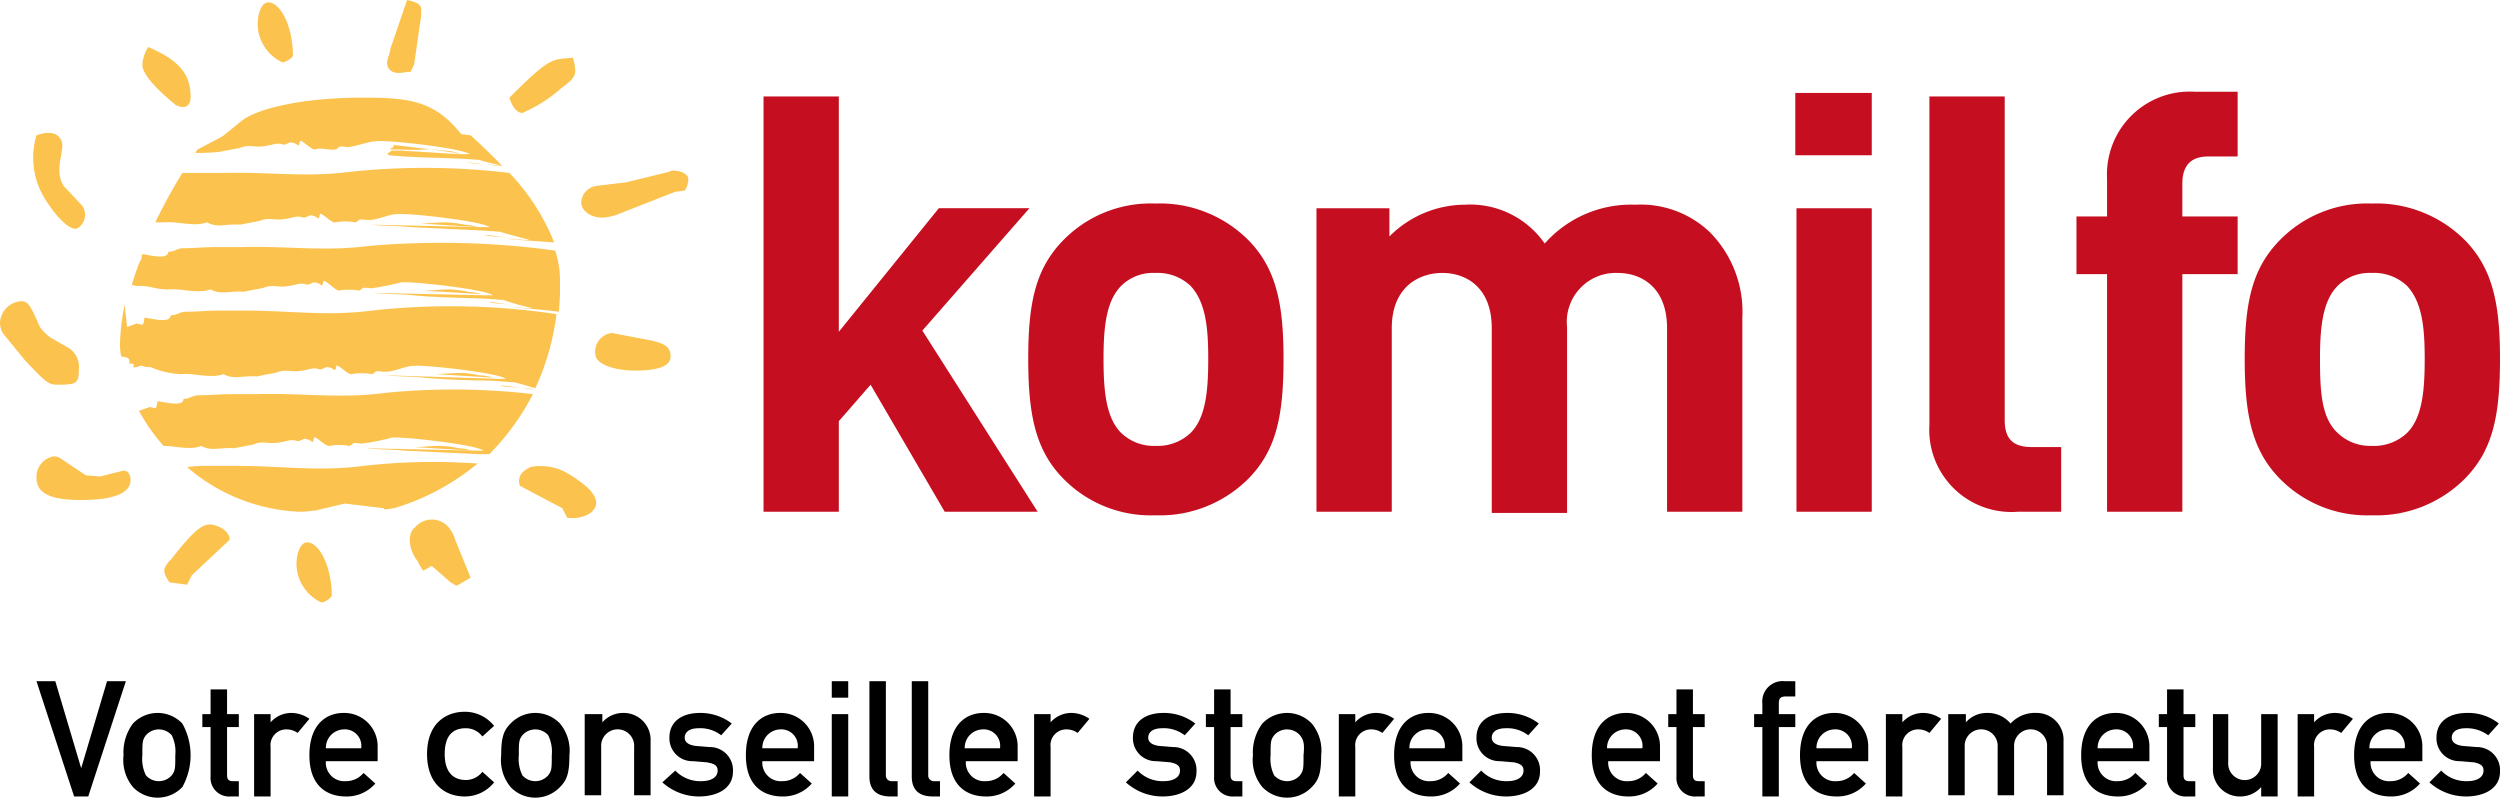 <svg xmlns="http://www.w3.org/2000/svg" width="170" height="54.24" viewBox="0 0 170 54.24">
  <g id="komilfo-fixy" transform="translate(-14.7 -44.1)">
    <g id="Groupe_5978" data-name="Groupe 5978" transform="translate(14.7 44.1)">
      <g id="Groupe_5976" data-name="Groupe 5976">
        <path id="Tracé_4577" data-name="Tracé 4577" d="M56.287,69.792c.32.08.8.08,1.36.16-.96-.16-1.6-.24-1.36-.16" transform="translate(-23.007 -49.232)" fill="#fbc34e"/>
        <path id="Tracé_4578" data-name="Tracé 4578" d="M53.46,75.8c-.64,0-1.2.08-1.76.08l3.92.24a3.438,3.438,0,0,0-.96-.16,6.176,6.176,0,0,0-1.2-.16" transform="translate(-22.1 -50.44)" fill="#fbc34e"/>
        <path id="Tracé_4579" data-name="Tracé 4579" d="M52.46,68.7c-.64,0-1.2.08-1.76.08l3.92.24a4.129,4.129,0,0,0-.88-.16,7.977,7.977,0,0,0-1.28-.16" transform="translate(-21.9 -49.02)" fill="#fbc34e"/>
        <path id="Tracé_4580" data-name="Tracé 4580" d="M57.287,76.892c.32.08.8.08,1.36.16-.96-.16-1.6-.24-1.36-.16" transform="translate(-23.207 -50.652)" fill="#fbc34e"/>
        <path id="Tracé_4581" data-name="Tracé 4581" d="M59.88,77.18h0A3.588,3.588,0,0,0,59,77.1c.24,0,.56.08.88.08" transform="translate(-23.56 -50.7)" fill="#fbc34e"/>
        <path id="Tracé_4582" data-name="Tracé 4582" d="M55.987,64.092c.32.08.8.08,1.36.16-.96-.16-1.6-.24-1.36-.16" transform="translate(-22.947 -48.092)" fill="#fbc34e"/>
        <path id="Tracé_4583" data-name="Tracé 4583" d="M54.287,57.9c.32.08.72.08,1.36.16-.96-.16-1.6-.16-1.36-.16" transform="translate(-22.607 -46.86)" fill="#fbc34e"/>
        <path id="Tracé_4584" data-name="Tracé 4584" d="M68.5,72.8l-2.08-.4a1.293,1.293,0,0,0-1.12,1.44c0,.64,1.2,1.12,2.72,1.12q2.4,0,2.4-.96c0-.72-.48-.96-1.92-1.2" transform="translate(-24.82 -49.76)" fill="#fbc34e"/>
        <path id="Tracé_4585" data-name="Tracé 4585" d="M52.16,63c-.64,0-1.2.08-1.76.08l3.92.24a3.4,3.4,0,0,0-.88-.16A7.976,7.976,0,0,0,52.16,63" transform="translate(-21.84 -47.88)" fill="#fbc34e"/>
        <path id="Tracé_4586" data-name="Tracé 4586" d="M38.28,48.38h0c.24,0,.72-.32.72-.48,0-1.84-.8-3.6-1.68-3.6-.4,0-.72.64-.72,1.52a2.917,2.917,0,0,0,1.68,2.56" transform="translate(-19.08 -44.14)" fill="#fbc34e"/>
        <path id="Tracé_4587" data-name="Tracé 4587" d="M48.4,49.06c.24,0,.56-.08.8-.08l.24-.48.4-2.8a3.9,3.9,0,0,0,.08-.96c0-.32-.24-.48-.96-.64l-1.12,3.28c-.08.48-.24.8-.24.96,0,.48.32.72.8.72" transform="translate(-21.28 -44.1)" fill="#fbc34e"/>
        <path id="Tracé_4588" data-name="Tracé 4588" d="M53.16,57.04a3.4,3.4,0,0,0-.88-.16c-.24,0-.56-.08-.88-.08l1.68.24" transform="translate(-22.04 -46.64)" fill="#fbc34e"/>
        <path id="Tracé_4589" data-name="Tracé 4589" d="M29.04,52.02a1.137,1.137,0,0,0,.48.16c.4,0,.56-.24.56-.72,0-1.52-.8-2.48-2.88-3.36a2.526,2.526,0,0,0-.4,1.2c0,.96,2.08,2.56,2.24,2.72" transform="translate(-17.12 -44.9)" fill="#fbc34e"/>
        <path id="Tracé_4590" data-name="Tracé 4590" d="M58.88,52.76a9.71,9.71,0,0,0,2.64-1.68c.64-.48.96-.72.96-1.2a4.128,4.128,0,0,0-.16-.88l-.8.08c-.8.08-1.44.56-3.52,2.64.16.56.48,1.04.88,1.04" transform="translate(-23.36 -45.08)" fill="#fbc34e"/>
        <path id="Tracé_4591" data-name="Tracé 4591" d="M20.538,61.878a1.084,1.084,0,0,0,.32-1.52l-1.2-1.28a.615.615,0,0,1-.16-.24c-.56-1.12.24-2.32-.08-2.96-.24-.48-.8-.64-1.68-.32a5.3,5.3,0,0,0,.48,4.16c.8,1.36,1.84,2.4,2.32,2.16" transform="translate(-15.258 -46.358)" fill="#fbc34e"/>
        <path id="Tracé_4592" data-name="Tracé 4592" d="M32.213,88.776c-.8-.32-1.36.08-3.12,2.32a1.433,1.433,0,0,0-.4.56c-.08.24,0,.48.32.96l1.2.16.32-.64,2.56-2.4c.08-.32-.32-.8-.88-.96" transform="translate(-17.493 -53.016)" fill="#fbc34e"/>
        <path id="Tracé_4593" data-name="Tracé 4593" d="M52.226,88.855a1.5,1.5,0,0,0-2.32-.08c-.56.4-.48,1.52.16,2.32.08.16.32.64.4.64l.56-.32,1.28,1.12.4.24.96-.56-1.04-2.56a2.47,2.47,0,0,0-.4-.8" transform="translate(-21.666 -52.935)" fill="#fbc34e"/>
        <path id="Tracé_4594" data-name="Tracé 4594" d="M23.72,83.86l-1.6.4-.96-.08-1.68-1.12a.762.762,0,0,0-.56-.16,1.422,1.422,0,0,0-1.12,1.44c0,1.04.88,1.52,3.04,1.52,2.24,0,3.36-.48,3.36-1.36,0-.32-.16-.64-.48-.64" transform="translate(-15.32 -51.86)" fill="#fbc34e"/>
        <path id="Tracé_4595" data-name="Tracé 4595" d="M18.62,75.38c1.28,0,1.44-.08,1.44-1.04a1.5,1.5,0,0,0-.8-1.52l-1.12-.64a3.076,3.076,0,0,1-.72-.72c-.64-1.44-.8-1.76-1.28-1.76a1.547,1.547,0,0,0-1.44,1.44,1.352,1.352,0,0,0,.24.8l1.44,1.76c1.44,1.52,1.6,1.68,2.24,1.68" transform="translate(-14.7 -49.22)" fill="#fbc34e"/>
        <path id="Tracé_4596" data-name="Tracé 4596" d="M57.2,58.18h0A6.909,6.909,0,0,0,56,58.1c.32,0,.72.08,1.2.08" transform="translate(-22.96 -46.9)" fill="#fbc34e"/>
        <path id="Tracé_4597" data-name="Tracé 4597" d="M43.22,77.441c-3.12.4-5.44,0-8.64.08H32.82c-.8,0-1.6.08-2.24.08-.48,0-.56.24-1.04.24,0,.56-1.2.24-1.76.16-.08.16,0,.32-.16.48-.08,0-.32-.08-.4-.08-.16.08-.48.16-.64.24H26.5a12.879,12.879,0,0,0,1.68,2.4c.8,0,1.84.32,2.56,0,.72.4,1.28.08,2.24.16,0,0,1.2-.24,1.28-.24.72-.32.96,0,1.84-.16.56-.08.72-.24,1.2-.08.16,0,.4-.16.48-.16.64.08.48.48.64-.08.08-.16.8.64,1.04.56a3.876,3.876,0,0,1,1.36,0c.08,0,.16-.08.24-.16.16-.08.4,0,.64,0a14.743,14.743,0,0,0,2-.4c.8-.08,5.76.48,6.24.88h-.56l-7.44-.16c.56.08,1.92.08,2.56.16l5.04.24h.8a16.648,16.648,0,0,0,2.96-4.08,46.747,46.747,0,0,0-10.08-.08" transform="translate(-17.06 -50.721)" fill="#fbc34e"/>
        <path id="Tracé_4598" data-name="Tracé 4598" d="M42.6,83.634c-3.12.4-5.44,0-8.64,0H32.2a10.2,10.2,0,0,0-1.6.08,12.467,12.467,0,0,0,7.68,3.04c.48,0,.8-.08,1.04-.08l2-.48,2.64.32c.08.08.08.08.16.08s.4-.08.56-.08a16.222,16.222,0,0,0,5.68-3.04,42.345,42.345,0,0,0-7.76.16" transform="translate(-17.88 -51.954)" fill="#fbc34e"/>
        <path id="Tracé_4599" data-name="Tracé 4599" d="M55.579,83.091h.16c-.24,0-.32-.08-.16,0" transform="translate(-22.859 -51.891)" fill="#fbc34e"/>
        <path id="Tracé_4600" data-name="Tracé 4600" d="M28.38,67.9c.88-.08,2,.32,2.88,0,.72.4,1.28.08,2.24.16,0,0,1.2-.24,1.28-.24.8-.32.96,0,1.84-.16.56-.08.72-.24,1.2-.08.16,0,.4-.16.48-.16.64.08.48.48.64-.08.08-.16.8.64,1.04.64a3.876,3.876,0,0,1,1.36,0c.08,0,.16-.08.24-.16.16-.08.4,0,.64,0a17.69,17.69,0,0,0,2-.4c.8-.08,5.76.48,6.24.88H49.9l-7.44-.16c.56.08,1.92.08,2.56.16,1.68.16,3.36.16,5.04.24l1.12.08a16.474,16.474,0,0,0,2,.56c-.64,0-1.12-.08-1.52-.08.8.08,2.08.16,3.28.32a16.722,16.722,0,0,0,.08-2,6.738,6.738,0,0,0-.32-2.16,57.041,57.041,0,0,0-12.64-.32c-3.12.4-5.44,0-8.64.08H31.66c-.8,0-1.6.08-2.24.08-.48,0-.56.24-1.04.24,0,.56-1.2.24-1.76.16-.08.16,0,.32-.16.48h0c-.24.56-.4,1.12-.56,1.6a1.186,1.186,0,0,0,.56.08c.72,0,1.04.24,1.92.24" transform="translate(-16.94 -48.22)" fill="#fbc34e"/>
        <path id="Tracé_4601" data-name="Tracé 4601" d="M51.66,82c-.64,0-1.2.08-1.76.08l3.92.24a3.4,3.4,0,0,0-.88-.16A7,7,0,0,0,51.66,82" transform="translate(-21.74 -51.68)" fill="#fbc34e"/>
        <path id="Tracé_4602" data-name="Tracé 4602" d="M70.34,58.6a.294.294,0,0,0-.24.08l-2.96.72-2,.24a1.2,1.2,0,0,0-1.04,1.12c0,.56.64,1.04,1.44,1.04a4.128,4.128,0,0,0,.88-.16l4.08-1.6.64-.08a1.29,1.29,0,0,0,.24-.72c.08-.32-.4-.64-1.04-.64" transform="translate(-24.58 -47)" fill="#fbc34e"/>
        <path id="Tracé_4603" data-name="Tracé 4603" d="M25.54,73.92c0,.08-.08.08,0,.08a.481.481,0,0,1,.32.08l-.08.16c.24.08.56-.16.64-.08a1.186,1.186,0,0,0,.56.08,5.673,5.673,0,0,0,2.08.48c.88-.08,2,.32,2.88,0,.72.4,1.28.08,2.24.16,0,0,1.2-.24,1.28-.24.8-.32.96,0,1.84-.16.56-.08.72-.24,1.2-.08.16,0,.4-.16.48-.16.64.08.48.48.64-.08.08-.16.8.64,1.04.56a3.876,3.876,0,0,1,1.36,0c.08,0,.16-.08.24-.16.16-.08.4,0,.64,0,.72,0,1.36-.4,2-.4.8-.08,5.76.48,6.24.88h-.56l-7.6-.24c.56.08,1.92.08,2.56.16,2.72.24,4.32.16,5.04.24l1.12.08c.4.08.88.24,1.44.4a16.761,16.761,0,0,0,1.44-5.04,48.682,48.682,0,0,0-12.56-.24c-3.12.4-5.44,0-8.64,0H31.62c-.8,0-1.6.08-2.24.08-.48,0-.56.24-1.04.24,0,.56-1.2.24-1.76.16-.08.16,0,.32-.16.48-.08,0-.32-.08-.4-.08-.16.08-.48.16-.64.24L25.22,70a14.922,14.922,0,0,0-.32,2.56,3.9,3.9,0,0,0,.08.96,3.465,3.465,0,0,1,.4.08c.16.08.16.16.16.32" transform="translate(-16.74 -49.28)" fill="#fbc34e"/>
        <path id="Tracé_4604" data-name="Tracé 4604" d="M50.28,56.72h.32l-2.64-.32c.32.08.08.16-.16.32h.64a14.122,14.122,0,0,0,1.84,0" transform="translate(-21.32 -46.56)" fill="#fbc34e"/>
        <path id="Tracé_4605" data-name="Tracé 4605" d="M32.98,56.08s1.2-.24,1.28-.24c.8-.32.96,0,1.84-.16.56-.08.72-.24,1.2-.08.16,0,.4-.16.48-.16.64.08.48.48.64-.08.08-.16.8.64,1.04.56.4-.16.88.08,1.36,0,.08,0,.16-.08.24-.16.16-.08.4,0,.64,0,.72-.08,1.36-.4,2-.4.8-.08,5.76.48,6.24.88h-.8L45.3,56h-.64c-.24.16-.4.24-.16.32,1.68.16,3.36.16,5.04.24l1.12.08c.4.16.96.24,1.52.4-.64-.64-1.36-1.36-2.16-2.08l-.64-.08c-1.84-2.32-3.6-2.48-6.8-2.48-3.6,0-6.96.64-8.16,1.6l-1.28,1.04-1.68.88c-.08.08-.08.16-.16.24a13.617,13.617,0,0,0,1.68-.08" transform="translate(-18.02 -45.76)" fill="#fbc34e"/>
        <path id="Tracé_4606" data-name="Tracé 4606" d="M28.54,62.072c.88-.08,2,.32,2.88,0,.72.4,1.28.08,2.24.16,0,0,1.2-.24,1.28-.24.8-.32.96,0,1.84-.16.56-.08.72-.24,1.2-.08.16,0,.4-.16.48-.16.64.08.48.48.64-.08.08-.16.8.64,1.04.56a3.876,3.876,0,0,1,1.36,0c.08,0,.16-.08.24-.16.16-.08.4,0,.64,0,.72,0,1.36-.4,2-.4.8-.08,5.76.48,6.24.88h-.56l-7.44-.16c.56.08,1.92.08,2.56.16l5.04.24,1.12.08c.48.16,1.2.32,2,.56-.56,0-1.12-.08-1.52-.08.72.08,2,.16,3.2.24a14.609,14.609,0,0,0-3.04-4.72,48.186,48.186,0,0,0-10.8-.08c-3.12.4-5.44,0-8.64.08h-2.8a36.534,36.534,0,0,0-1.84,3.36h.64" transform="translate(-17.34 -46.952)" fill="#fbc34e"/>
        <path id="Tracé_4607" data-name="Tracé 4607" d="M53.72,57.18l-.16-.08H53.4" transform="translate(-22.44 -46.7)" fill="#fbc34e"/>
        <path id="Tracé_4608" data-name="Tracé 4608" d="M63.6,85.3a8.073,8.073,0,0,0-1.68-1.2,3.62,3.62,0,0,0-2.32-.32,1.748,1.748,0,0,0-.4.24.851.851,0,0,0-.32,1.04l2.88,1.52.32.64a2.288,2.288,0,0,0,1.6-.32c.56-.48.48-.96-.08-1.6" transform="translate(-23.521 -52.021)" fill="#fbc34e"/>
        <path id="Tracé_4609" data-name="Tracé 4609" d="M40.62,90.2c-.4,0-.72.64-.72,1.52a2.917,2.917,0,0,0,1.68,2.56h.08c.16,0,.64-.32.64-.48,0-1.84-.8-3.6-1.68-3.6" transform="translate(-19.74 -53.32)" fill="#fbc34e"/>
      </g>
      <g id="Groupe_5977" data-name="Groupe 5977" transform="translate(51.92 6.24)">
        <path id="Tracé_4610" data-name="Tracé 4610" d="M91.92,80.54,86.88,71.9l-2.16,2.48v6.16H79.6V52.3h5.12v16l6.8-8.4h6.16L90.4,68.22l7.84,12.32Z" transform="translate(-79.6 -51.98)" fill="#c50e1f"/>
        <path id="Tracé_4611" data-name="Tracé 4611" d="M117.14,80.04a8.51,8.51,0,0,1-6.4,2.56,8.315,8.315,0,0,1-6.32-2.56c-1.84-1.92-2.32-4.32-2.32-8.08s.48-6.08,2.32-8a8.315,8.315,0,0,1,6.32-2.56,8.51,8.51,0,0,1,6.4,2.56c1.84,1.92,2.32,4.32,2.32,8,0,3.84-.48,6.16-2.32,8.08m-4-13.04a3.265,3.265,0,0,0-2.4-.88,3.072,3.072,0,0,0-2.32.88c-1.04,1.04-1.2,2.88-1.2,4.96,0,2.16.16,4,1.2,5.04a3.2,3.2,0,0,0,2.32.88,3.265,3.265,0,0,0,2.4-.88c1.04-1.04,1.2-2.88,1.2-5.04,0-2.08-.16-3.84-1.2-4.96" transform="translate(-84.1 -53.8)" fill="#c50e1f"/>
        <path id="Tracé_4612" data-name="Tracé 4612" d="M150.44,82.38V69.9c0-2.8-1.76-3.76-3.36-3.76a3.33,3.33,0,0,0-3.44,3.68V82.46h-5.12V69.9c0-2.8-1.76-3.76-3.36-3.76s-3.44.96-3.44,3.76V82.38H126.6V61.74h4.96v1.92a7.275,7.275,0,0,1,5.12-2.16,6.172,6.172,0,0,1,5.44,2.64,7.838,7.838,0,0,1,6.16-2.64,6.833,6.833,0,0,1,5.04,1.84,7.7,7.7,0,0,1,2.24,5.84v13.2h-5.12" transform="translate(-89 -53.82)" fill="#c50e1f"/>
        <path id="Tracé_4613" data-name="Tracé 4613" d="M172.5,56.24h-5.2V52h5.2Zm0,24.24h-5.12V59.84h5.12Z" transform="translate(-97.14 -51.92)" fill="#c50e1f"/>
        <path id="Tracé_4614" data-name="Tracé 4614" d="M184.7,80.54a5.589,5.589,0,0,1-6-5.92V52.3h5.12v22c0,1.2.48,1.84,1.84,1.84h2v4.4H184.7" transform="translate(-99.42 -51.98)" fill="#c50e1f"/>
        <path id="Tracé_4615" data-name="Tracé 4615" d="M198.4,64.3V80.46h-5.12V64.3H191.2V60.38h2.08V57.82a5.633,5.633,0,0,1,6-5.92h2.88v4.4h-2c-1.2,0-1.76.64-1.76,1.84v2.24h3.76V64.3H198.4" transform="translate(-101.92 -51.9)" fill="#c50e1f"/>
        <path id="Tracé_4616" data-name="Tracé 4616" d="M220.54,80.04a8.51,8.51,0,0,1-6.4,2.56,8.315,8.315,0,0,1-6.32-2.56c-1.84-1.92-2.32-4.32-2.32-8.08s.48-6.08,2.32-8a8.315,8.315,0,0,1,6.32-2.56,8.51,8.51,0,0,1,6.4,2.56c1.84,1.92,2.32,4.32,2.32,8,0,3.84-.48,6.16-2.32,8.08m-4-13.04a3.265,3.265,0,0,0-2.4-.88,3.072,3.072,0,0,0-2.32.88c-1.04,1.04-1.2,2.88-1.2,4.96,0,2.16.08,4,1.2,5.04a3.2,3.2,0,0,0,2.32.88,3.265,3.265,0,0,0,2.4-.88c1.04-1.04,1.2-2.88,1.2-5.04,0-2.08-.16-3.84-1.2-4.96" transform="translate(-104.78 -53.8)" fill="#c50e1f"/>
      </g>
    </g>
    <g id="Groupe_5979" data-name="Groupe 5979" transform="translate(17.18 90.42)">
      <path id="Tracé_4617" data-name="Tracé 4617" d="M17.8,102h1.28l1.76,5.92h0L22.6,102h1.28l-2.56,7.84h-.96Z" transform="translate(-17.8 -102)"/>
      <path id="Tracé_4618" data-name="Tracé 4618" d="M25.84,105.42a2.32,2.32,0,0,1,3.36,0,4.446,4.446,0,0,1,0,4.32,2.32,2.32,0,0,1-3.36,0,2.889,2.889,0,0,1-.64-2.16A3.28,3.28,0,0,1,25.84,105.42Zm2.64.8a1.168,1.168,0,0,0-1.76,0c-.24.32-.24.48-.24,1.36a2.535,2.535,0,0,0,.24,1.36,1.168,1.168,0,0,0,1.76,0c.24-.32.24-.48.24-1.36A2.535,2.535,0,0,0,28.48,106.22Z" transform="translate(-19.28 -102.54)"/>
      <path id="Tracé_4619" data-name="Tracé 4619" d="M32.46,102.7h1.12v1.68h.8v.88h-.8v3.28c0,.32.16.4.4.4h.4v1.04h-.56a1.26,1.26,0,0,1-1.36-1.36v-3.36H31.9v-.88h.56Z" transform="translate(-20.62 -102.14)"/>
      <path id="Tracé_4620" data-name="Tracé 4620" d="M36.3,104.78h1.12v.56h0a1.873,1.873,0,0,1,1.44-.64,2.156,2.156,0,0,1,1.2.4l-.8.96a1.29,1.29,0,0,0-.72-.24,1.071,1.071,0,0,0-1.12,1.2v3.36H36.3v-5.6Z" transform="translate(-21.5 -102.54)"/>
      <path id="Tracé_4621" data-name="Tracé 4621" d="M42.12,107.98a1.26,1.26,0,0,0,1.36,1.36,1.545,1.545,0,0,0,1.2-.56l.8.72a2.566,2.566,0,0,1-2,.88c-1.12,0-2.48-.56-2.48-2.8,0-2.16,1.2-2.88,2.32-2.88a2.27,2.27,0,0,1,2.32,2.32v.96Zm2.4-.88a1.119,1.119,0,0,0-1.2-1.28,1.247,1.247,0,0,0-1.2,1.28Z" transform="translate(-22.44 -102.54)"/>
      <path id="Tracé_4622" data-name="Tracé 4622" d="M55.56,109.4a2.543,2.543,0,0,1-2,.96c-1.28,0-2.56-.8-2.56-2.88s1.28-2.88,2.56-2.88a2.544,2.544,0,0,1,2,.96l-.8.72a1.4,1.4,0,0,0-1.12-.56c-.88,0-1.44.48-1.44,1.76,0,1.2.56,1.76,1.44,1.76a1.4,1.4,0,0,0,1.12-.56Z" transform="translate(-24.44 -102.52)"/>
      <path id="Tracé_4623" data-name="Tracé 4623" d="M57.94,105.42a2.32,2.32,0,0,1,3.36,0,2.889,2.889,0,0,1,.64,2.16c0,1.2-.16,1.68-.64,2.16a2.32,2.32,0,0,1-3.36,0,2.889,2.889,0,0,1-.64-2.16C57.3,106.38,57.46,105.9,57.94,105.42Zm2.56.8a1.168,1.168,0,0,0-1.76,0c-.24.32-.24.48-.24,1.36a2.535,2.535,0,0,0,.24,1.36,1.168,1.168,0,0,0,1.76,0c.24-.32.24-.48.24-1.36A2.535,2.535,0,0,0,60.5,106.22Z" transform="translate(-25.7 -102.54)"/>
      <path id="Tracé_4624" data-name="Tracé 4624" d="M64.48,104.78H65.6v.56h0a1.873,1.873,0,0,1,1.44-.64,1.827,1.827,0,0,1,1.84,1.92v3.68H67.76v-3.28a1.123,1.123,0,1,0-2.24,0v3.28H64.4v-5.52Z" transform="translate(-27.12 -102.54)"/>
      <path id="Tracé_4625" data-name="Tracé 4625" d="M71.88,108.62a2.352,2.352,0,0,0,1.76.72c.64,0,1.12-.24,1.12-.72,0-.4-.32-.48-.72-.56l-.96-.08a1.555,1.555,0,0,1-1.6-1.6c0-1.12.88-1.68,2.08-1.68a3.488,3.488,0,0,1,2.16.72l-.72.8a2.307,2.307,0,0,0-1.52-.48c-.72,0-.96.32-.96.64,0,.24.16.48.72.56l.96.08a1.569,1.569,0,0,1,1.6,1.68c0,1.12-1.04,1.68-2.32,1.68a3.722,3.722,0,0,1-2.48-.96Z" transform="translate(-28.44 -102.54)"/>
      <path id="Tracé_4626" data-name="Tracé 4626" d="M79.22,107.98a1.26,1.26,0,0,0,1.36,1.36,1.545,1.545,0,0,0,1.2-.56l.8.72a2.566,2.566,0,0,1-2,.88c-1.12,0-2.48-.56-2.48-2.8,0-2.16,1.2-2.88,2.32-2.88a2.27,2.27,0,0,1,2.32,2.32v.96Zm2.4-.88a1.119,1.119,0,0,0-1.2-1.28,1.247,1.247,0,0,0-1.2,1.28Z" transform="translate(-29.86 -102.54)"/>
      <path id="Tracé_4627" data-name="Tracé 4627" d="M85.4,102h1.12v1.12H85.4Zm0,2.24h1.12v5.6H85.4Z" transform="translate(-31.32 -102)"/>
      <path id="Tracé_4628" data-name="Tracé 4628" d="M88.6,102h1.12v6.4a.378.378,0,0,0,.4.4h.4v1.04h-.48c-.8,0-1.44-.32-1.44-1.36Z" transform="translate(-31.96 -102)"/>
      <path id="Tracé_4629" data-name="Tracé 4629" d="M92.2,102h1.12v6.4a.378.378,0,0,0,.4.4h.4v1.04h-.48c-.8,0-1.44-.32-1.44-1.36Z" transform="translate(-32.68 -102)"/>
      <path id="Tracé_4630" data-name="Tracé 4630" d="M96.52,107.98a1.26,1.26,0,0,0,1.36,1.36,1.545,1.545,0,0,0,1.2-.56l.8.72a2.566,2.566,0,0,1-2,.88c-1.12,0-2.48-.56-2.48-2.8,0-2.16,1.2-2.88,2.32-2.88a2.27,2.27,0,0,1,2.32,2.32v.96Zm2.32-.88a1.119,1.119,0,0,0-1.2-1.28,1.247,1.247,0,0,0-1.2,1.28Z" transform="translate(-33.32 -102.54)"/>
      <path id="Tracé_4631" data-name="Tracé 4631" d="M102.6,104.78h1.12v.56h0a1.873,1.873,0,0,1,1.44-.64,2.156,2.156,0,0,1,1.2.4l-.8.96a1.29,1.29,0,0,0-.72-.24,1.071,1.071,0,0,0-1.12,1.2v3.36H102.6Z" transform="translate(-34.76 -102.54)"/>
      <path id="Tracé_4632" data-name="Tracé 4632" d="M111.2,108.62a2.352,2.352,0,0,0,1.76.72c.64,0,1.12-.24,1.12-.72,0-.4-.32-.48-.64-.56l-.96-.08a1.555,1.555,0,0,1-1.6-1.6c0-1.12.88-1.68,2.08-1.68a3.488,3.488,0,0,1,2.16.72l-.72.8a2.307,2.307,0,0,0-1.52-.48c-.72,0-.96.32-.96.64,0,.24.16.48.72.56l.96.08a1.569,1.569,0,0,1,1.6,1.68c0,1.12-1.04,1.68-2.32,1.68a3.722,3.722,0,0,1-2.48-.96Z" transform="translate(-36.32 -102.54)"/>
      <path id="Tracé_4633" data-name="Tracé 4633" d="M117.76,102.7h1.12v1.68h.8v.88h-.8v3.28c0,.32.16.4.4.4h.4v1.04h-.56a1.26,1.26,0,0,1-1.36-1.36v-3.36h-.56v-.88h.56Z" transform="translate(-37.68 -102.14)"/>
      <path id="Tracé_4634" data-name="Tracé 4634" d="M121.84,105.42a2.32,2.32,0,0,1,3.36,0,2.889,2.889,0,0,1,.64,2.16c0,1.2-.16,1.68-.64,2.16a2.32,2.32,0,0,1-3.36,0,2.889,2.889,0,0,1-.64-2.16A3.28,3.28,0,0,1,121.84,105.42Zm2.56.8a1.168,1.168,0,0,0-1.76,0c-.24.32-.24.48-.24,1.36a2.535,2.535,0,0,0,.24,1.36,1.168,1.168,0,0,0,1.76,0c.24-.32.24-.48.24-1.36C124.72,106.78,124.64,106.54,124.4,106.22Z" transform="translate(-38.48 -102.54)"/>
      <path id="Tracé_4635" data-name="Tracé 4635" d="M128.5,104.78h1.12v.56h0a1.873,1.873,0,0,1,1.44-.64,2.156,2.156,0,0,1,1.2.4l-.8.96a1.29,1.29,0,0,0-.72-.24,1.071,1.071,0,0,0-1.12,1.2v3.36H128.5v-5.6Z" transform="translate(-39.94 -102.54)"/>
      <path id="Tracé_4636" data-name="Tracé 4636" d="M134.32,107.98a1.26,1.26,0,0,0,1.36,1.36,1.545,1.545,0,0,0,1.2-.56l.8.72a2.566,2.566,0,0,1-2,.88c-1.12,0-2.48-.56-2.48-2.8,0-2.16,1.2-2.88,2.32-2.88a2.27,2.27,0,0,1,2.32,2.32v.96Zm2.32-.88a1.119,1.119,0,0,0-1.2-1.28,1.247,1.247,0,0,0-1.2,1.28Z" transform="translate(-40.88 -102.54)"/>
      <path id="Tracé_4637" data-name="Tracé 4637" d="M140.4,108.62a2.352,2.352,0,0,0,1.76.72c.64,0,1.12-.24,1.12-.72,0-.4-.32-.48-.64-.56l-.96-.08a1.555,1.555,0,0,1-1.6-1.6c0-1.12.88-1.68,2.08-1.68a3.488,3.488,0,0,1,2.16.72l-.72.8a2.307,2.307,0,0,0-1.52-.48c-.72,0-.96.32-.96.64,0,.24.16.48.72.56l.96.08a1.569,1.569,0,0,1,1.6,1.68c0,1.12-1.04,1.68-2.32,1.68a3.722,3.722,0,0,1-2.48-.96Z" transform="translate(-42.16 -102.54)"/>
      <path id="Tracé_4638" data-name="Tracé 4638" d="M151.12,107.98a1.26,1.26,0,0,0,1.36,1.36,1.545,1.545,0,0,0,1.2-.56l.8.72a2.566,2.566,0,0,1-2,.88c-1.12,0-2.48-.56-2.48-2.8,0-2.16,1.2-2.88,2.32-2.88a2.27,2.27,0,0,1,2.32,2.32v.96Zm2.32-.88a1.119,1.119,0,0,0-1.2-1.28,1.247,1.247,0,0,0-1.2,1.28Z" transform="translate(-44.24 -102.54)"/>
      <path id="Tracé_4639" data-name="Tracé 4639" d="M157.06,102.7h1.12v1.68h.8v.88h-.8v3.28c0,.32.16.4.4.4h.4v1.04h-.56a1.26,1.26,0,0,1-1.36-1.36v-3.36h-.56v-.88h.56Z" transform="translate(-45.54 -102.14)"/>
      <path id="Tracé_4640" data-name="Tracé 4640" d="M164.36,105.12h-.56v-.88h.56v-.72a1.388,1.388,0,0,1,1.52-1.52h.72v1.04h-.64c-.4,0-.48.16-.48.48v.72h1.12v.88h-1.12v4.72h-1.12v-4.72Z" transform="translate(-47 -102)"/>
      <path id="Tracé_4641" data-name="Tracé 4641" d="M168.82,107.98a1.26,1.26,0,0,0,1.36,1.36,1.545,1.545,0,0,0,1.2-.56l.8.72a2.566,2.566,0,0,1-2,.88c-1.12,0-2.48-.56-2.48-2.8,0-2.16,1.2-2.88,2.32-2.88a2.27,2.27,0,0,1,2.32,2.32v.96Zm2.4-.88a1.119,1.119,0,0,0-1.2-1.28,1.247,1.247,0,0,0-1.2,1.28Z" transform="translate(-47.78 -102.54)"/>
      <path id="Tracé_4642" data-name="Tracé 4642" d="M175,104.78h1.12v.56h0a1.873,1.873,0,0,1,1.44-.64,2.156,2.156,0,0,1,1.2.4l-.8.96a1.29,1.29,0,0,0-.72-.24,1.071,1.071,0,0,0-1.12,1.2v3.36H175Z" transform="translate(-49.24 -102.54)"/>
      <path id="Tracé_4643" data-name="Tracé 4643" d="M180.38,104.78h1.12v.56h0a1.873,1.873,0,0,1,1.44-.64,2.026,2.026,0,0,1,1.6.72,2.234,2.234,0,0,1,1.76-.72,1.827,1.827,0,0,1,1.84,1.92v3.68h-1.12v-3.28a1.123,1.123,0,1,0-2.24,0v3.28h-1.12v-3.28a1.123,1.123,0,1,0-2.24,0v3.28H180.3v-5.52Z" transform="translate(-50.3 -102.54)"/>
      <path id="Tracé_4644" data-name="Tracé 4644" d="M192.72,107.98a1.26,1.26,0,0,0,1.36,1.36,1.545,1.545,0,0,0,1.2-.56l.8.72a2.566,2.566,0,0,1-2,.88c-1.12,0-2.48-.56-2.48-2.8,0-2.16,1.2-2.88,2.32-2.88a2.27,2.27,0,0,1,2.32,2.32v.96Zm2.4-.88a1.119,1.119,0,0,0-1.2-1.28,1.247,1.247,0,0,0-1.2,1.28Z" transform="translate(-52.56 -102.54)"/>
      <path id="Tracé_4645" data-name="Tracé 4645" d="M198.76,102.7h1.12v1.68h.8v.88h-.8v3.28c0,.32.16.4.4.4h.4v1.04h-.56a1.26,1.26,0,0,1-1.36-1.36v-3.36h-.56v-.88h.56Z" transform="translate(-53.88 -102.14)"/>
      <path id="Tracé_4646" data-name="Tracé 4646" d="M202.7,104.8h1.12v3.28a1.123,1.123,0,1,0,2.24,0V104.8h1.12v5.6h-1.12v-.64h0a1.873,1.873,0,0,1-1.44.64,1.827,1.827,0,0,1-1.84-1.92V104.8Z" transform="translate(-54.78 -102.56)"/>
      <path id="Tracé_4647" data-name="Tracé 4647" d="M210,104.78h1.12v.56h0a1.873,1.873,0,0,1,1.44-.64,2.156,2.156,0,0,1,1.2.4l-.8.96a1.29,1.29,0,0,0-.72-.24,1.071,1.071,0,0,0-1.12,1.2v3.36H210Z" transform="translate(-56.24 -102.54)"/>
      <path id="Tracé_4648" data-name="Tracé 4648" d="M215.92,107.98a1.26,1.26,0,0,0,1.36,1.36,1.545,1.545,0,0,0,1.2-.56l.8.72a2.566,2.566,0,0,1-2,.88c-1.12,0-2.48-.56-2.48-2.8,0-2.16,1.2-2.88,2.32-2.88a2.27,2.27,0,0,1,2.32,2.32v.96Zm2.32-.88a1.119,1.119,0,0,0-1.2-1.28,1.247,1.247,0,0,0-1.2,1.28Z" transform="translate(-57.2 -102.54)"/>
      <path id="Tracé_4649" data-name="Tracé 4649" d="M222,108.62a2.352,2.352,0,0,0,1.76.72c.64,0,1.12-.24,1.12-.72,0-.4-.32-.48-.64-.56l-.96-.08a1.555,1.555,0,0,1-1.6-1.6c0-1.12.88-1.68,2.08-1.68a3.316,3.316,0,0,1,2.16.72l-.72.8a2.462,2.462,0,0,0-1.52-.48c-.72,0-.96.32-.96.64,0,.24.16.48.72.56l.96.08a1.569,1.569,0,0,1,1.6,1.68c0,1.12-1.04,1.68-2.32,1.68a3.722,3.722,0,0,1-2.48-.96Z" transform="translate(-58.48 -102.54)"/>
    </g>
  </g>
</svg>
